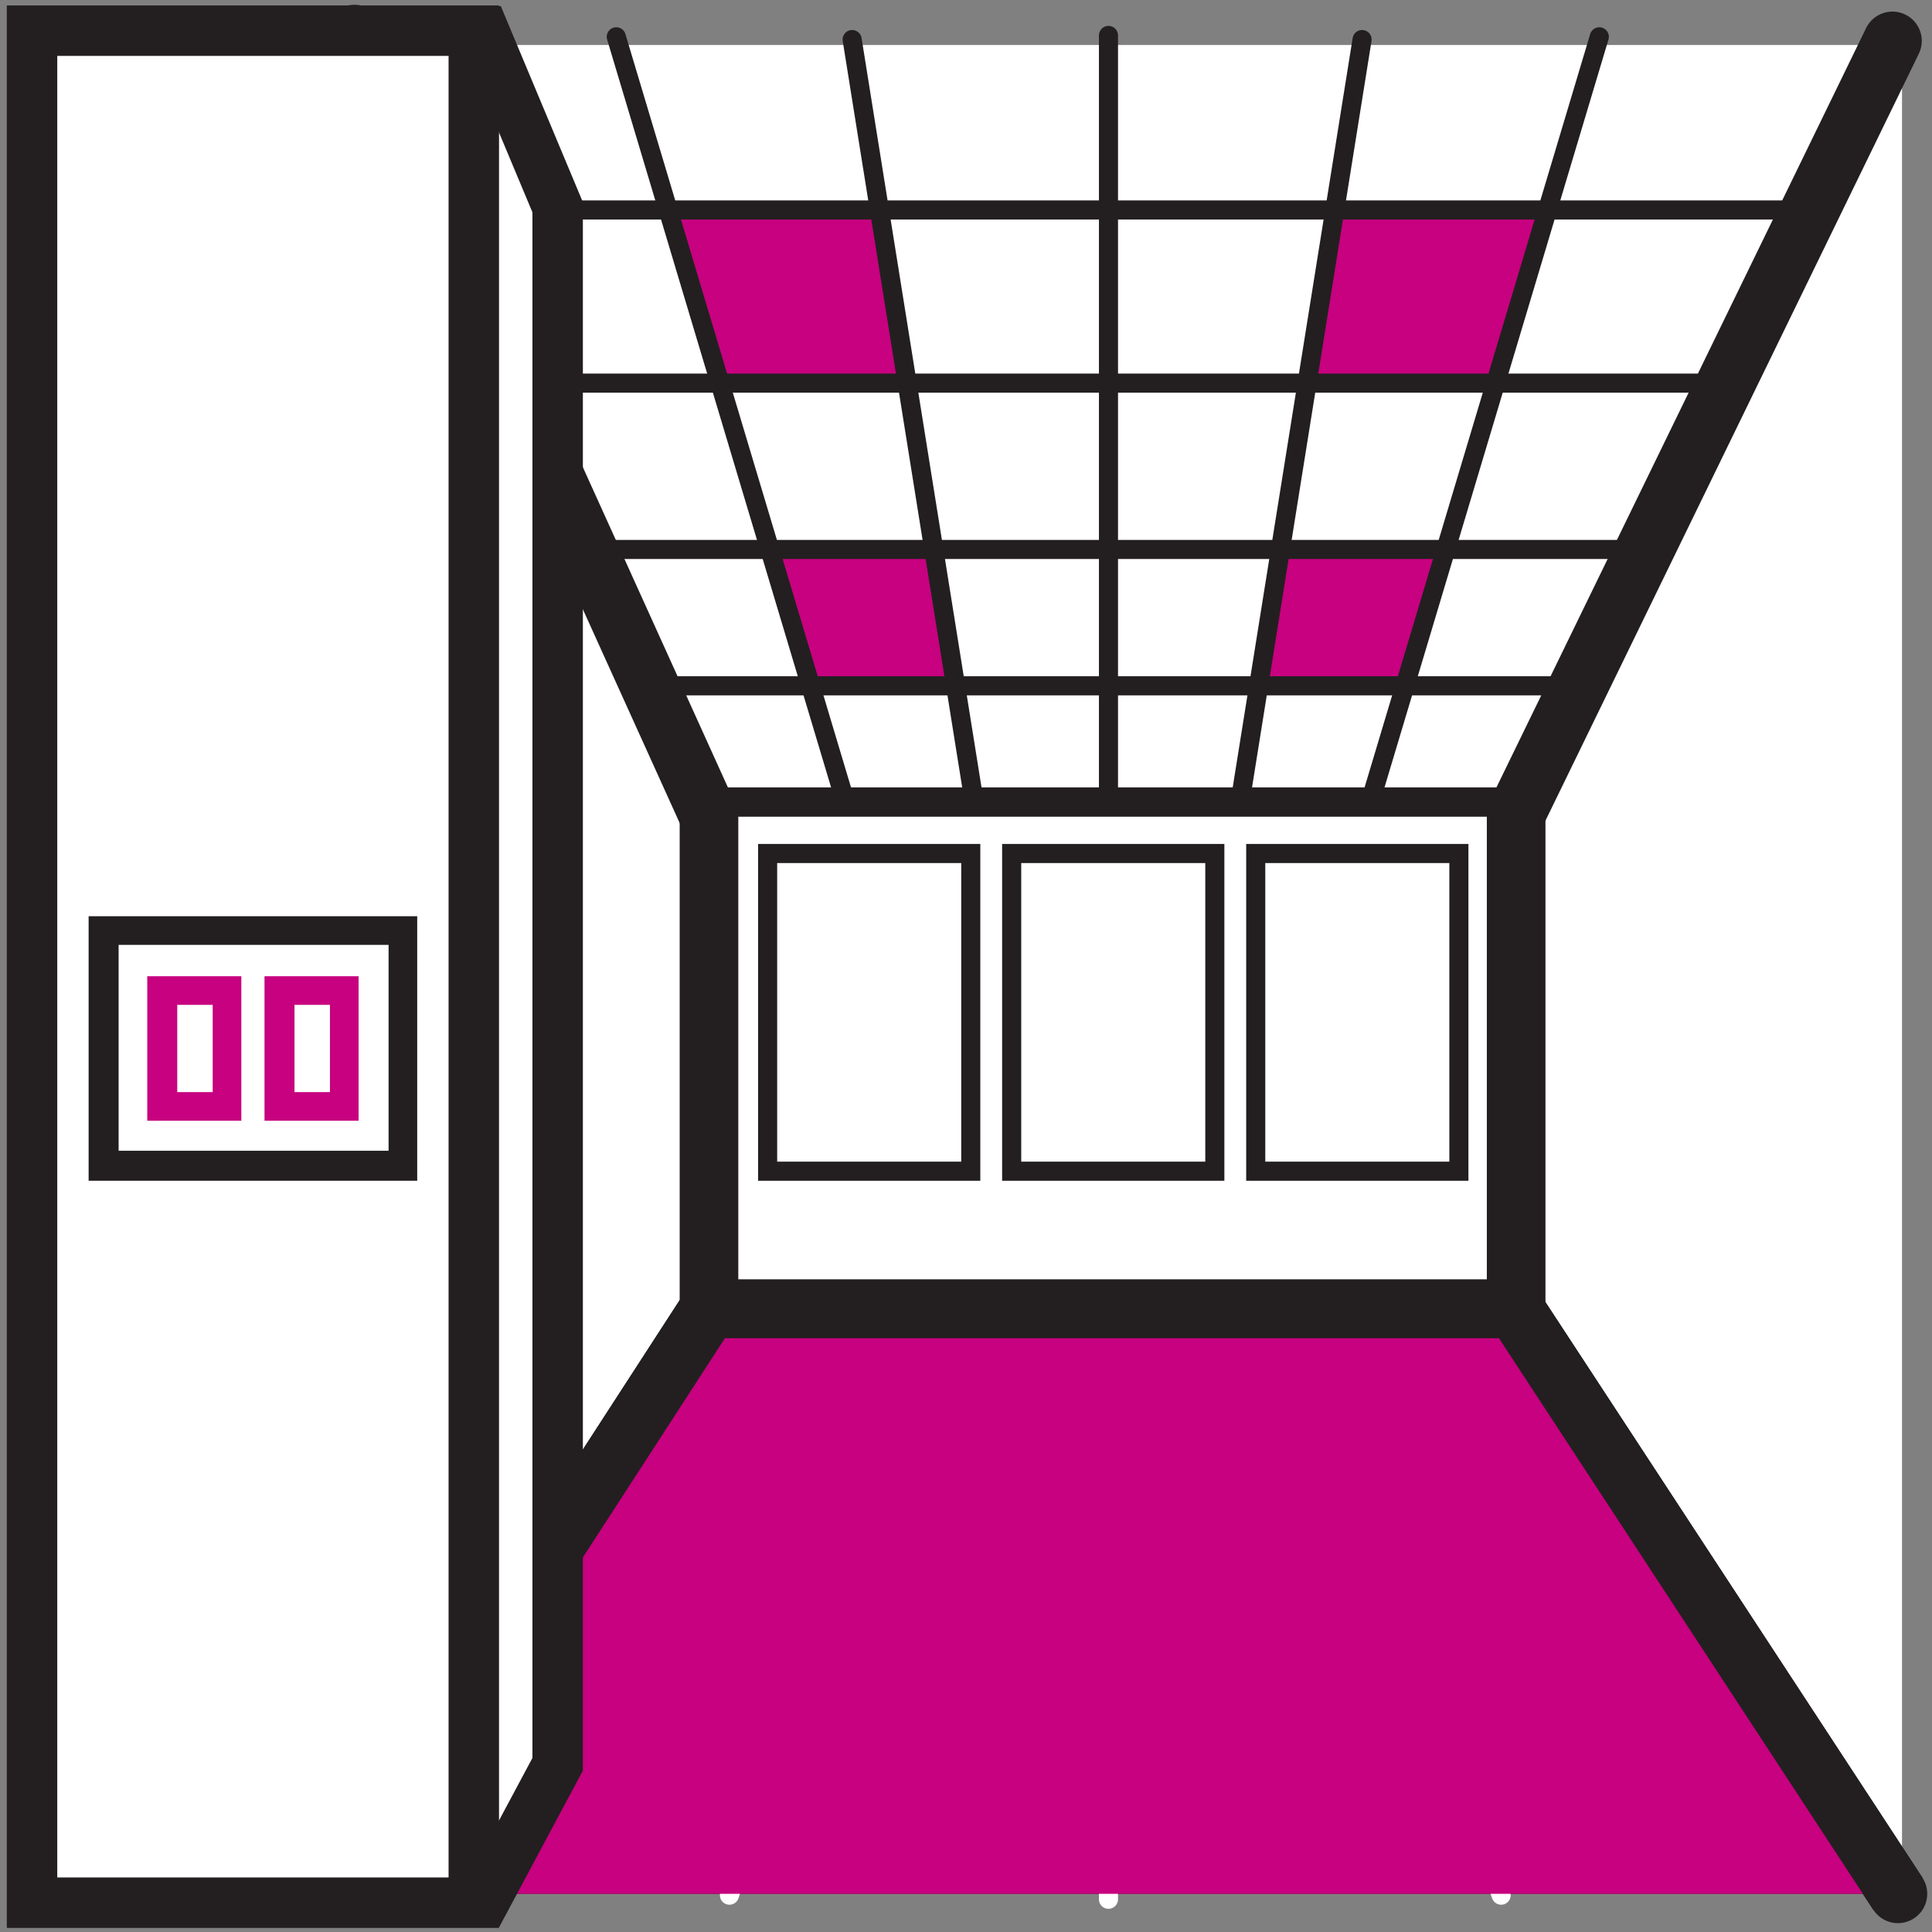 <?xml version="1.0" encoding="UTF-8"?>
<svg id="Layer_1" xmlns="http://www.w3.org/2000/svg" version="1.1" viewBox="0 0 141.7 141.7">
  <rect x="0" y="0" width="141.7" height="141.7" fill="#808080" stroke="none"/>
  <!-- Generator: Adobe Illustrator 29.8.1, SVG Export Plug-In . SVG Version: 2.1.1 Build 2)  -->
  <defs>
    <style>
      .st0, .st1, .st2, .st3, .st4, .st5, .st6, .st7, .st8, .st9 {
        stroke-miterlimit: 10;
      }

      .st0, .st1, .st2, .st3, .st7, .st8 {
        stroke-linecap: round;
      }

      .st0, .st1, .st4, .st6, .st8 {
        fill: none;
      }

      .st0, .st2, .st3, .st4, .st5, .st7, .st8, .st9 {
        stroke: #231f20;
      }

      .st0, .st2, .st4, .st7, .st9 {
        stroke-width: 4.3px;
      }

      .st10, .st9 {
        fill: #231f20;
      }

      .st1, .st5, .st6, .st8 {
        stroke-width: 1.4px;
      }

      .st1, .st6 {
        stroke: #fff;
      }

      .st2, .st11 {
        fill: #c7017f;
      }

      .st3 {
        stroke-width: 3.7px;
      }

      .st3, .st12, .st5, .st7 {
        fill: #fff;
      }

      .st5 {
        stroke-linecap: square;
      }
    </style>
  </defs>
  <rect class="st12" x="27.2" y="3.3" width="112.3" height="135.3"/>
  <polygon class="st11" points="103.4 50.5 92.3 50.5 93.8 40.3 106.3 40.3 103.4 50.5"/>
  <polygon class="st11" points="98.2 15.7 113.4 15.7 109.6 28.6 95.9 28.6 98.2 15.7"/>
  <polygon class="st11" points="59.2 50.5 70.3 50.5 68.8 40.3 56.3 40.3 59.2 50.5"/>
  <polygon class="st11" points="64.4 15.7 49.2 15.7 53 28.6 66.7 28.6 64.4 15.7"/>
  <polyline class="st0" points="26 2.5 52 59.9 111.1 59.9 138.8 3"/>
  <polyline class="st7" points="52 59.9 52 96 111.2 96 111.2 59.9"/>
  <polyline class="st9" points="139.2 138.9 111.1 96 52 96 24.2 138.9"/>
  <polyline class="st4" points="24.2 138.9 52 96 111.1 96 139.2 138.9"/>
  <g>
    <line class="st1" x1="46.4" y1="104.7" x2="116.7" y2="104.7"/>
    <line class="st1" x1="41.9" y1="115.7" x2="123.6" y2="115.7"/>
    <line class="st1" x1="41.7" y1="128.3" x2="132.4" y2="128.3"/>
    <line class="st1" x1="81.3" y1="97" x2="81.3" y2="139.3"/>
    <line class="st1" x1="67.8" y1="96.5" x2="53.5" y2="139"/>
    <line class="st1" x1="95.8" y1="96.5" x2="110.1" y2="139"/>
  </g>
  <line class="st8" x1="46.7" y1="50.3" x2="115.7" y2="50.3"/>
  <line class="st8" x1="41.9" y1="40.3" x2="121.1" y2="40.3"/>
  <line class="st8" x1="41.7" y1="28.1" x2="126.7" y2="28.1"/>
  <line class="st8" x1="81.3" y1="58.3" x2="81.3" y2="2.6"/>
  <line class="st8" x1="71.4" y1="58.5" x2="62.5" y2="2.9"/>
  <line class="st8" x1="62" y1="58.8" x2="45.2" y2="2.7"/>
  <line class="st8" x1="91" y1="58.5" x2="99.9" y2="2.9"/>
  <line class="st8" x1="100.5" y1="58.8" x2="117.3" y2="2.7"/>
  <line class="st8" x1="40.7" y1="15.4" x2="132.1" y2="15.4"/>
  <polyline class="st6" points="139.2 138.9 111.1 96 52 96 24.2 138.9"/>
  <rect class="st5" x="56.3" y="62.6" width="14.9" height="23.3"/>
  <rect class="st5" x="74.2" y="62.6" width="14.9" height="23.3"/>
  <rect class="st5" x="92.1" y="62.6" width="14.9" height="23.3"/>
  <polyline class="st2" points="139.2 138.9 111.1 96 52 96 24.2 138.9"/>
  <g>
    <polyline class="st3" points="27.8 139.5 35.5 139.5 40.9 129.4 40.9 15.2 35.5 2.3 27.6 2.3"/>
    <g>
      <rect class="st12" x="2.4" y="2.2" width="32.4" height="137.3"/>
      <path class="st10" d="M32.9,4.1v133.6H4.2V4.1h28.6M36.6.4H.5v141h36.1V.4h0Z"/>
    </g>
    <g>
      <rect class="st12" x="7.6" y="68.3" width="22" height="17.3"/>
      <path class="st10" d="M28.5,69.3v15.1H8.7v-15.1h19.8M30.6,67.2H6.5v19.4h24.1v-19.4h0Z"/>
    </g>
    <g>
      <g>
        <rect class="st12" x="20.5" y="72.7" width="4.8" height="8.5"/>
        <path class="st11" d="M24.2,73.7v6.4h-2.6v-6.4h2.6M26.3,71.6h-6.9v10.6h6.9v-10.6h0Z"/>
      </g>
      <g>
        <rect class="st12" x="11.9" y="72.7" width="4.8" height="8.5"/>
        <path class="st11" d="M15.6,73.7v6.4h-2.6v-6.4h2.6M17.7,71.6h-6.9v10.6h6.9v-10.6h0Z"/>
      </g>
    </g>
  </g>
</svg>